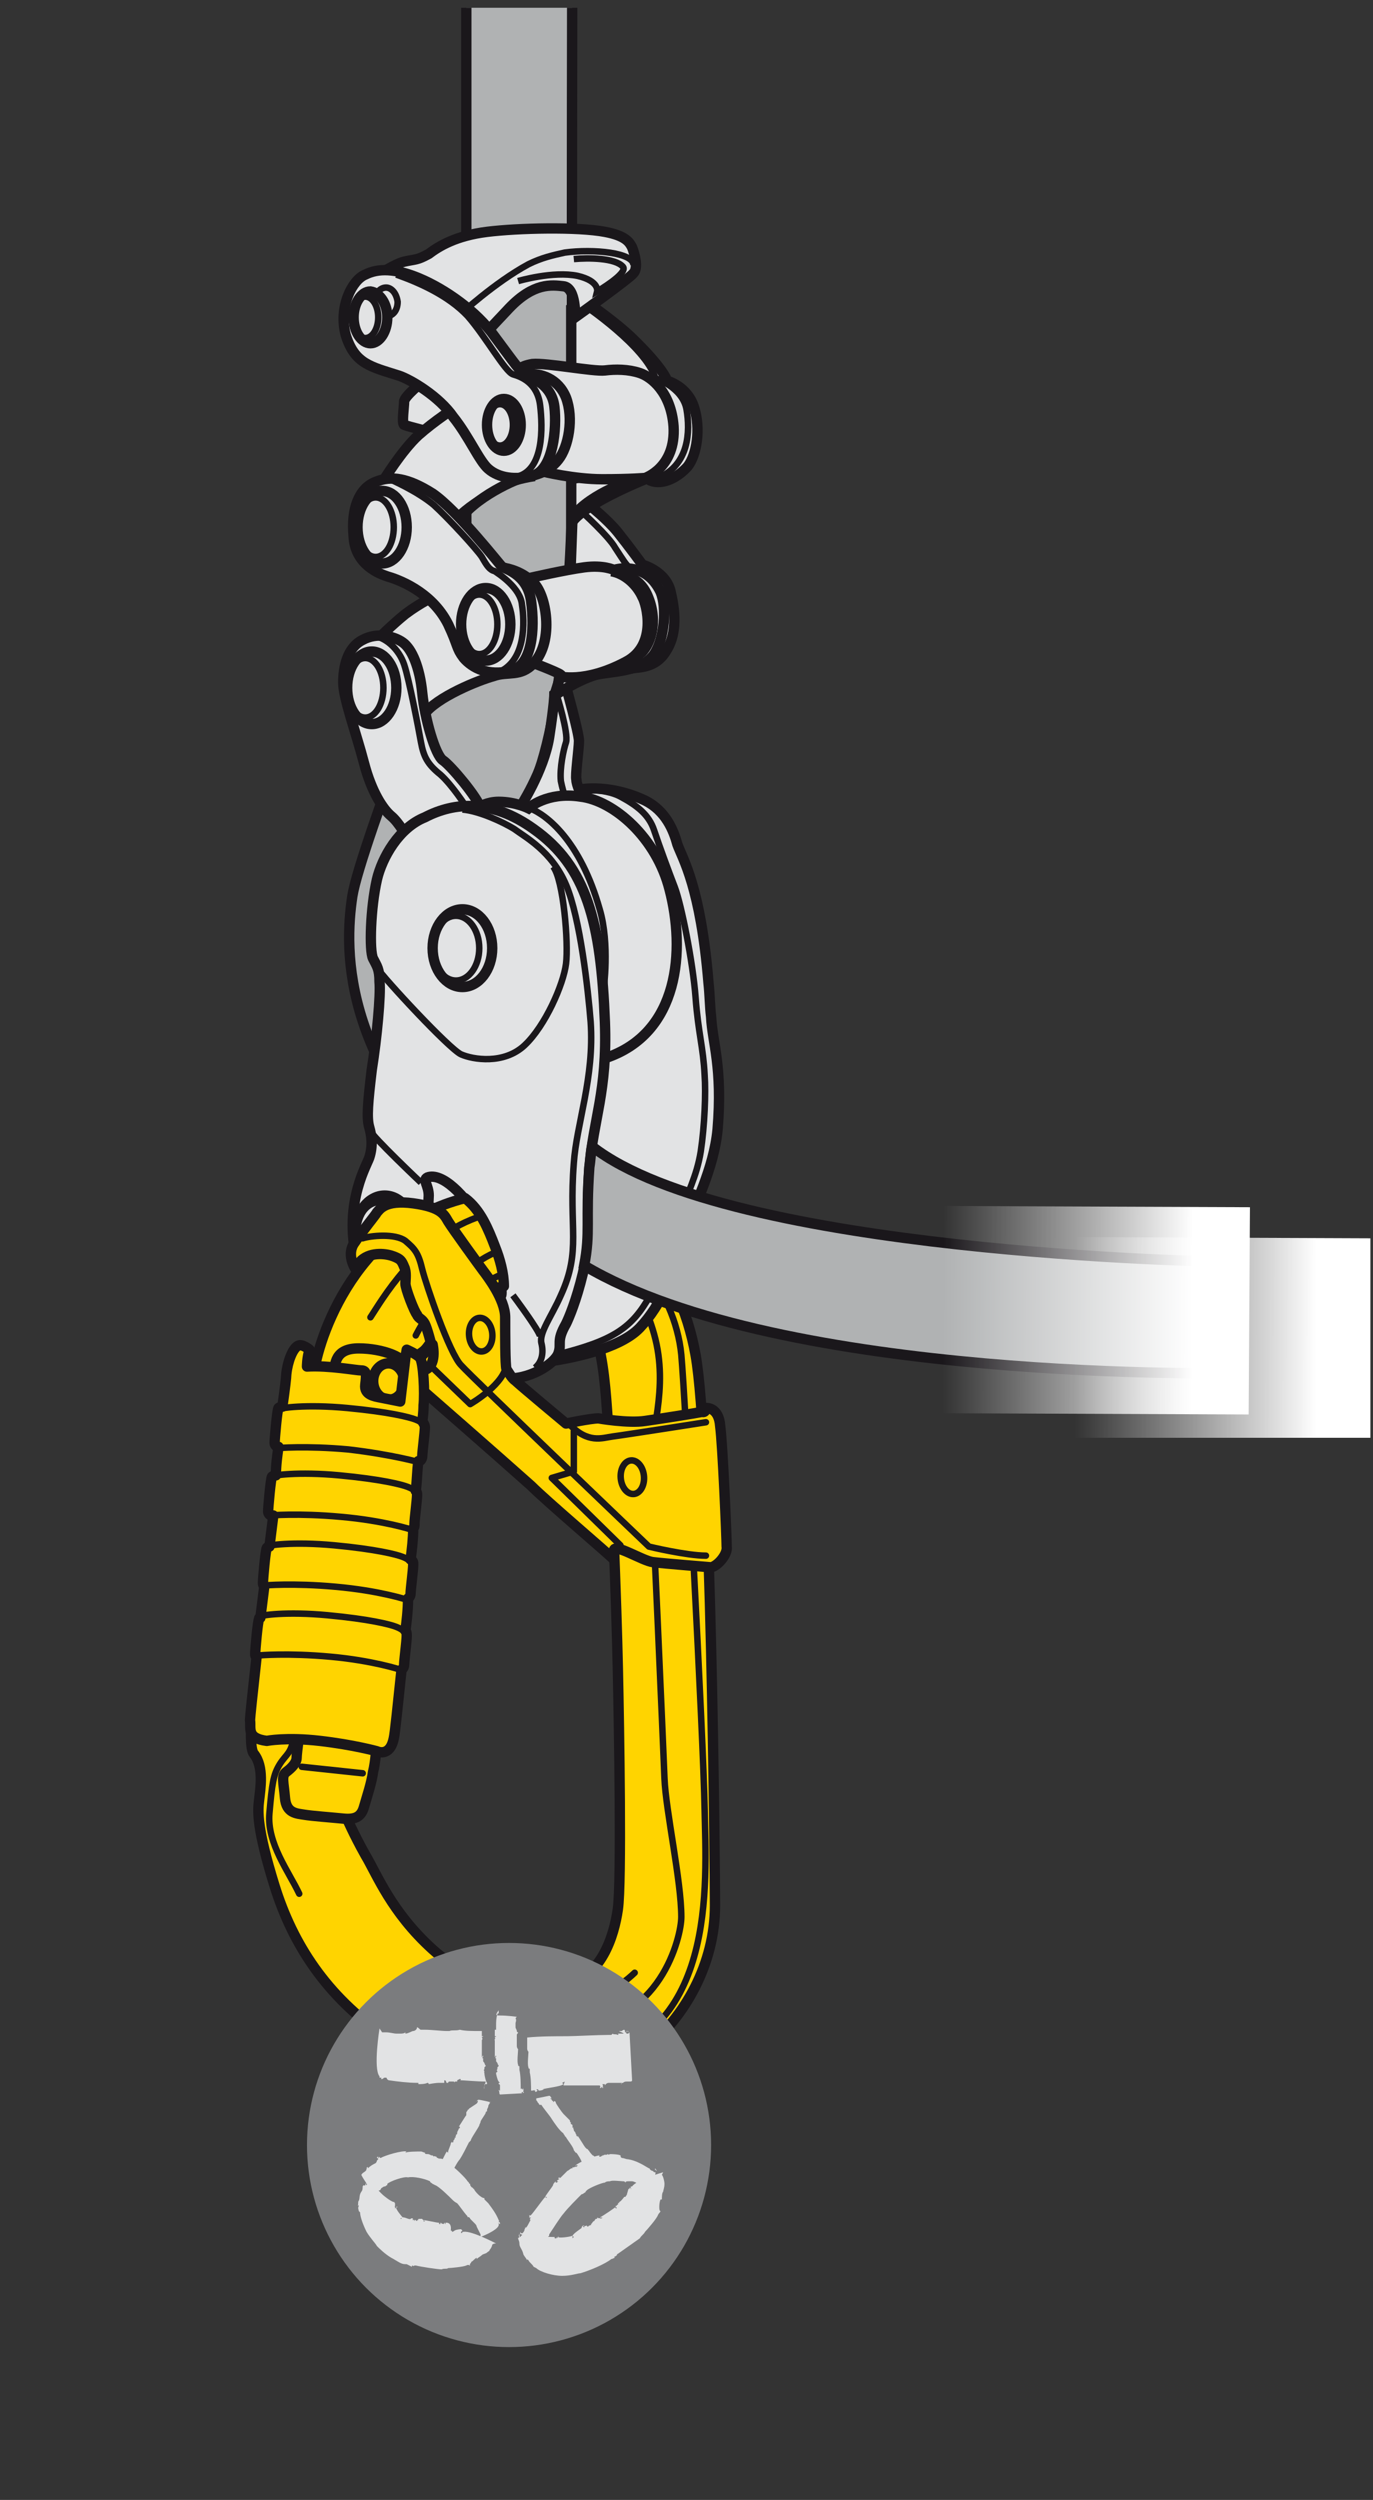 <?xml version="1.0" encoding="utf-8"?>
<!-- Generator: Adobe Illustrator 21.0.0, SVG Export Plug-In . SVG Version: 6.00 Build 0)  -->
<svg version="1.1" id="Calque_1" xmlns="http://www.w3.org/2000/svg" xmlns:xlink="http://www.w3.org/1999/xlink" x="0px" y="0px"
	 viewBox="0 0 106 193" style="enable-background:new 0 0 106 193;" xml:space="preserve">
<rect x="0" y="0" width="106" height="193" fill="#333333" stroke="none"/>
<style type="text/css">
	.st0{fill:url(#SVGID_1_);}
	.st1{clip-path:url(#SVGID_3_);fill:#FFD400;stroke:#1A171B;stroke-width:0.8;stroke-linejoin:round;stroke-miterlimit:10;}
	
		.st2{clip-path:url(#SVGID_3_);fill:none;stroke:#1A171B;stroke-width:0.5;stroke-linecap:round;stroke-linejoin:round;stroke-miterlimit:10;}
	.st3{clip-path:url(#SVGID_3_);fill:#E2E3E4;stroke:#1A171B;stroke-width:0.8;stroke-miterlimit:10;}
	.st4{clip-path:url(#SVGID_3_);fill:none;stroke:#1A171B;stroke-width:0.5;stroke-miterlimit:10;}
	.st5{clip-path:url(#SVGID_3_);fill:#B0B2B3;stroke:#1A171B;stroke-width:0.8;stroke-miterlimit:10;}
	.st6{clip-path:url(#SVGID_3_);}
	.st7{fill:#E2E3E4;stroke:#1A171B;stroke-width:0.8;stroke-miterlimit:10;}
	.st8{fill:none;stroke:#1A171B;stroke-width:0.5;stroke-miterlimit:10;}
	.st9{fill:#E2E3E4;stroke:#1A171B;stroke-width:0.8;stroke-linecap:round;stroke-linejoin:round;stroke-miterlimit:10;}
	.st10{fill:none;stroke:#1A171B;stroke-width:0.8;stroke-miterlimit:10;}
	.st11{clip-path:url(#SVGID_3_);fill:none;stroke:#1A171B;stroke-width:0.8;stroke-miterlimit:10;}
	.st12{fill:#B0B2B3;stroke:#1A171B;stroke-width:0.8;stroke-miterlimit:10;}
	.st13{fill:url(#SVGID_4_);}
	.st14{fill:#FFD400;stroke:#1A171B;stroke-width:0.8;stroke-linejoin:round;stroke-miterlimit:10;}
	.st15{fill:none;stroke:#1A171B;stroke-width:0.5;stroke-linecap:round;stroke-linejoin:round;stroke-miterlimit:10;}
	.st16{fill:none;stroke:#1A171B;stroke-width:0.8;stroke-linecap:round;stroke-linejoin:round;stroke-miterlimit:10;}
	.st17{fill:#7B7C7E;}
	.st18{fill:#E2E3E4;}
	.st19{fill:none;}
</style>
<g>
	
		<linearGradient id="SVGID_1_" gradientUnits="userSpaceOnUse" x1="907.103" y1="-1825.025" x2="907.103" y2="-1854.562" gradientTransform="matrix(1.000000e-03 -0.379 0.803 2.200000e-03 1571.318 450.67)">
		<stop  offset="0.215" style="stop-color:#FFFFFF"/>
		<stop  offset="1" style="stop-color:#FFFFFF;stop-opacity:0"/>
	</linearGradient>
	<polygon class="st0" points="82.1,111 82.1,95.5 105.8,95.6 105.8,111 	"/>
</g>
<g>
	<defs>
		<rect id="SVGID_2_" y="0.6" width="105.3" height="192"/>
	</defs>
	<clipPath id="SVGID_3_">
		<use xlink:href="#SVGID_2_"  style="overflow:visible;"/>
	</clipPath>
	<path class="st1" d="M39.2,99.1c0.5-0.1,1.1-0.1,1.7-0.1c4.7,0.4,5.5,4.1,5.9,9c0.4,4.9,0.8,16.1,0.9,20.8c0.1,4.6,0.3,16.5,0,18.6
		c-0.3,2.1-1.3,5.3-4.1,5.8c2.2,1.4,4.5,3,6.2,5c3.1-2.5,5.4-6.6,5.4-11.1c0-2.8-0.3-35.8-1.5-42.5c-1.2-6.7-5.8-13.8-16.1-12.5
		c-0.4,0.1-0.9,0.1-1.3,0.2c1,0.9,1.7,2.2,2.1,3.4C38.9,96.8,39.2,98,39.2,99.1z"/>
	<path class="st2" d="M42.7,93.5c5.4,1.1,9.4,6,9.9,11.1c0.3,3.3,1.7,29.5,1.8,35.1c0.1,5.6,1.1,18.1-10,19.5
		c-6.3,0.8-11.8-2.3-14.2-4.9c-2.4-2.6-5.9-8-7-10.9"/>
	<path class="st2" d="M27.3,145.2c1.4,2.7,6.8,11.4,16.7,11.3c7-0.1,8.6-7,8.6-8.5c0-2.8-1.2-8.2-1.3-10.7
		c-0.1-2.5-0.9-21.1-1.1-23.8c-0.1-2.7,1.5-6.2,0.3-10.5c-1.1-3.9-3.8-8.1-9.7-7.1"/>
	<path class="st2" d="M47.8,100.7c-0.7-0.8-2.8-2.5-5.5-2.8"/>
	<path class="st3" d="M44.7,61.5L44.5,61c0,0,2.3-0.6,5.3,0.8c1.6,0.8,2.2,2.3,2.5,3.4c0.4,1.1,1.8,3.3,2.4,10.7
		c0.1,0.9,0.1,1.8,0.2,2.6c0.1,2,0.9,3.9,0.5,8.7C55.1,90.3,53.6,93,53,95c-0.9,3.2-1.9,5.7-3.6,7.5c-1.6,1.7-5.6,2.4-7,2.6
		c-1.5,0.1-2-39.4-2-39.4l4.4-3.4L44.7,61.5z"/>
	<path class="st4" d="M44.5,61c0,0,2.1-0.2,3.4,0.5c1.3,0.7,2.2,1.4,2.6,2.6c0.4,1.2,1.1,3.1,1.6,4.4c0.5,1.3,1.4,5.8,1.6,8.5
		c0.2,2.7,0.6,3.9,0.7,6c0.1,1.4,0,3.9-0.3,5.9c-0.3,1.9-1.1,3.4-1.6,4.8c-0.9,2.8-1.8,5.4-2.3,6.3c-1.4,2.5-2.8,3.5-7.3,4.6"/>
	<path class="st5" d="M42.9,85.9c-8.7-9.5-4.6-20-2-24.7c2.7-5,3.4-20,3.3-26.2c-0.1-6.2,0-49.2,0-49.2L36-13.1v56.3
		c0,1.6-8.2,22.1-8.8,26c-0.6,4-1.1,13.8,11.7,24.2c0.6,0.5,1.2,0.9,1.8,1.4C41.1,91.7,41.8,88.7,42.9,85.9z"/>
	<g class="st6">
		<g>
			<g>
				<path class="st7" d="M44.1,29.7v-5.9l1-0.6c0,0,2.1,1.4,3.6,2.8c2.6,2.5,2.8,3.4,2.8,3.4s1.6,0.4,2.1,2.1
					c0.5,1.6,0.2,3.6-0.5,4.5c-0.7,0.8-1.9,1.5-2.9,1.1C49.3,36.6,44.1,29.7,44.1,29.7z"/>
				<path class="st8" d="M45,23.5c0,0,4.8,3.2,5.6,5.7c0,0,2.1,0.7,2.4,2.4c0.3,1.7,0.2,4.3-2.2,5.3"/>
				<path class="st7" d="M45.5,39c0,0,1.4,1.1,2.2,2.1c0.8,1,1.9,2.5,1.9,2.5s1.9,0.5,2.2,2.2c0.4,1.7,0.4,3.3-0.4,4.5
					c-0.8,1.3-2.1,1.2-2.6,1.3c-0.5,0-1.6-0.3-1.6-0.3l-3.2-5.9l0.2-5.5L45.5,39z"/>
				<path class="st8" d="M44.9,39.5c0,0,2.1,1.9,2.6,2.8c0.6,0.9,0.8,1.3,1.2,1.6c0.4,0.3,2.2,0.8,2.4,2.7c0.2,1.9,0,4.3-2.2,5.1"/>
				<path class="st7" d="M50.3,36.8c0,0-5.2,2-6.2,3.6V37l4-0.9L50.3,36.8z"/>
				<path class="st8" d="M49.1,36.8c0,0-3.6,1.1-5,3"/>
				<path class="st7" d="M43.7,53c0,0,1,3.6,1,4.2s-0.3,2.7-0.2,3c0,0.4,0.4,1.2,0.4,1.2L43,62.6l-2.9-0.2c0,0,1.9-2.9,2.3-5.5
					c0.4-2.6,0.4-3.3,0.4-3.3L43.7,53z"/>
				<path class="st8" d="M43,53.7c0,0,0.9,2.9,0.7,3.6c-0.2,0.6-0.5,2-0.4,3c0.2,1,0.5,1.7,0.5,1.7"/>
			</g>
			<path class="st9" d="M42.8,53.7c0,0,1.8-1.2,3.2-1.6c1.3-0.3,3.5-0.2,4.5-1.6c0.8-1.2,1-3.6,0.5-4.8c-1.2-2.5-3.6-1.7-3.6-1.7
				s-0.8-0.4-2.3-0.2c-1.5,0.2-4.1,0.8-4.1,0.8l-0.3,6.4c0,0,2.4,0.9,2.6,1.1L42.8,53.7z"/>
			<path class="st10" d="M43.1,52.2c0,0,2,0.6,5.2-1.1c2.5-1.3,1.6-4.5,1.3-5c-0.4-0.9-1.3-1.8-2.4-2"/>
			<path class="st8" d="M47.8,44.2c0,0,1.7,0,2.4,1.9c0.8,2,0.1,3.9-0.7,4.5c-0.7,0.7-1.3,1.1-2.4,1"/>
			<path class="st7" d="M41.9,36.4c0,0,2.4,0.6,4.6,0.6c2.2,0,3.3-0.1,3.3-0.1s2.4-0.8,2.2-4c-0.2-2.6-1.7-3.8-2.6-4.1
				c-0.9-0.3-1.9-0.3-2.7-0.2c-0.9,0.1-4.5-0.6-5.6-0.5c-1.1,0.2-1,0.5-1,0.5L41.9,36.4z"/>
		</g>
		<path class="st7" d="M28,22c0,0,2.3-1.6,3.2-1.8c0.9-0.2,1-0.1,1.9-0.6c0.8-0.6,2.1-1.4,4.5-1.7c2.4-0.3,7-0.4,9.1,0
			c1.6,0.3,1.9,0.8,2.1,1.2c0.2,0.5,0.5,1.6,0.1,2c-0.3,0.4-4.5,3.4-4.5,3.4s0.1-2.3-0.9-2.4c-0.9-0.1-2.3-0.3-4.2,1.7
			c-1.9,2-2.3,2.5-2.3,2.5L28,22z"/>
		<path class="st8" d="M35.5,24.3c0,0,2.7-2.5,5.3-3.9c1-0.5,1.9-0.7,2.8-0.9c2.2-0.3,5.4,0,5.3,1"/>
		<path class="st8" d="M40,21.7c0,0,2.7-0.8,4.6-0.4c1.7,0.4,1.5,1.2,1.5,1.2s2.4-1.4,2-1.9c-0.6-0.7-2.7-0.7-3.8-0.6"/>
	</g>
	<path class="st3" d="M37,62.3c0,0,0.6-0.4,1.5-0.4c1.3,0,2.3,0.5,2.3,0.5s1.4-1.3,4-0.9c2.6,0.3,5.9,3.2,6.9,7.2
		c1.2,4.6,0.8,11.1-5,13c-6.5,2.1-2.5-2.1-2.5-2.1L37,62.3z"/>
	<path class="st4" d="M40.9,62.4c1.3,0.5,3.9,2.5,5.4,7.8c0.8,2.7,0.3,6.2,0.3,6.2"/>
	<path class="st3" d="M32.7,29.4c0,0-1.5,1.2-1.5,1.6c0,0.4-0.2,1.7,0,1.8c0.2,0.1,2.6,0.7,2.6,0.7l2.9-1.3L32.7,29.4z"/>
	<path class="st3" d="M29.1,49.4c0,0,1.2-1.2,2.2-2c1.2-0.9,2.3-1.4,2.3-1.4l4.9-2.2c0,0,1.4,0,2.6,1.1c1.1,0.9,1.7,4.6,0.1,6.3
		c-1,1.1-2,0.6-3.1,1c-1.1,0.3-4.4,1.6-5.4,3c-1,1.4-1.6,0.6-1.6,0.6L29.1,49.4z"/>
	<path class="st3" d="M29.6,37.1c0,0,1.4-2.3,2.7-3.5c2.5-2.2,5.7-3.8,5.7-3.8s1.9-0.8,2.8-0.9c0.9-0.1,2.3,0.3,2.9,1.8
		c0.6,1.6,0.2,3.8-0.6,4.8c-0.8,1-1.8,1.2-2.5,1.3c-0.6,0.1-4.1,1.6-5.3,3.6"/>
	<path class="st4" d="M34.9,40.2c0,0,2.3-2.7,6.4-3.3"/>
	<path class="st3" d="M31.4,64.6c0,0-0.6-1.1-1.2-1.6c-0.6-0.5-1.5-1.8-2.1-4.1c-0.6-2.3-1.6-5-1.6-6.2c0-1.2,0.3-2.7,1.5-3.3
		c1.1-0.6,2.4-0.3,3.1,0.2c0.7,0.5,1.3,1.9,1.5,3.9c0.2,2,1,4.8,1.6,5.2c0.6,0.4,2.7,2.9,2.9,3.7C37.2,63,31.4,64.6,31.4,64.6z"/>
	<g class="st6">
		<path class="st7" d="M29.1,67.9c-0.5,2.2-0.6,5.5-0.3,6.1c0.3,0.6,0.5,0.8,0.5,1.8c0.1,1-0.2,4.3-0.6,6.8
			c-0.3,2.5-0.4,3.7-0.2,4.4c0.2,0.7,0.3,1.5,0,2.4c-0.3,0.8-2.2,4-0.7,8.8c1.4,4.8,6.5,7.8,11.1,8.2c1.9,0.2,3.9-1.1,4.2-1.9
			c0.3-0.8-0.2-0.9,0.6-2.3c0.2-0.4,0.8-1.8,1.3-3.9c0.7-3,0.2-3.7,0.5-8.1c0.3-3.8,1.4-5.9,1.2-11.3c-0.3-7.7-1.4-12-5.5-14.9
			c-3.2-2.3-6.1-2.1-8.4-0.9C30.8,63.9,29.5,66.2,29.1,67.9z"/>
		<path class="st8" d="M29.1,74.7c0.5,0.8,5.6,6.3,6.5,6.7c0.9,0.4,3.3,0.8,4.9-0.7c1.6-1.5,3-4.7,3.2-6.3c0.2-1.6-0.2-6.5-1-7.5"/>
		<path class="st8" d="M35.7,62.5c1.3,0.1,3.2,1,4,1.5c0.8,0.6,2.9,1.7,4,4.3c1.1,2.6,1.7,8.1,1.9,10.6c0.3,4.3-1.1,7.9-1.3,10.9
			c-0.4,5.1,0.6,6.7-1,10.2c-0.7,1.6-1.7,2.9-1.5,3.7c0.2,0.8,0,1.5-0.5,1.9"/>
		<ellipse class="st10" cx="35.7" cy="73.2" rx="2.3" ry="3"/>
		<ellipse class="st8" cx="35.2" cy="73.2" rx="1.8" ry="2.5"/>
		<ellipse class="st10" cx="29.7" cy="95.3" rx="2.3" ry="3"/>
		<ellipse class="st8" cx="29.3" cy="95.3" rx="1.8" ry="2.5"/>
		<path class="st10" d="M33,90.9c-0.4,0.2,0.1,0.6,0.1,1.4c0,0.7-0.4,3.6,0.1,5.5c0.6,1.9,2.2,3.1,3.6,3c1.4,0,1.8-0.6,1.9-0.8
			c0.1-0.2-0.1-3.1-1.5-5.5C35.9,92.2,34.1,90.5,33,90.9z"/>
		<path class="st8" d="M28.6,87.3c0.1,0.4,3.9,4,3.9,4"/>
		<path class="st8" d="M39.6,100c0,0,2.1,2.8,2.1,3.2"/>
	</g>
	<path class="st4" d="M36,62.3c0,0-1.1-1.7-2-2.5c-1-0.8-1.3-1.4-1.5-2.5c-0.2-1.1-0.9-4.8-1.3-6c-0.4-1.2-1.5-2.2-2.5-2.2"/>
	<path class="st3" d="M34.6,48.2c-1.3-2.6-4-3.5-4.7-3.7c-0.6-0.2-2.5-0.9-2.6-3.1c-0.2-2.1,0.4-3.7,1.7-4.2
		c1.2-0.5,2.5-0.3,4.4,0.9c1.9,1.3,5.2,5.5,5.3,5.6c0.1,0.2,2,0.5,2.3,2.7c0.3,2.2,0.1,5-1.6,5.4c-1.7,0.4-2.9-0.2-3.6-1
		C35.2,50,35.4,49.9,34.6,48.2z"/>
	<path class="st4" d="M30.1,37c0,0,2.1,0.9,3.4,2c1.2,1.1,3.3,3.4,3.7,4c0.4,0.7,0.6,1,1,1.1c0.3,0.2,2,1.3,2.1,2.6
		c0.2,1.3,0.3,4.1-1.6,5.1"/>
	<path class="st3" d="M30.8,29c-2.2-0.7-3.4-0.9-4.1-3.1c-0.6-2.2,0.5-4.3,1.5-4.7c1-0.5,2.3-0.5,4.2,0.3c1.9,0.8,4.4,2.5,5.8,4.5
		c1.5,2,2,2.8,2.5,3c0.4,0.2,1.9,0.7,2.1,2.4c0.2,1.7-0.1,4.8-1.6,5.3c-1.4,0.4-2.7,0.2-3.5-0.5c-0.7-0.6-1.5-2.5-2.7-4
		C33.9,30.6,31.7,29.3,30.8,29z"/>
	<path class="st4" d="M30.6,21.2c1.7,0.6,4,1.6,5.5,3.2c1.4,1.6,2.9,4.3,3.5,4.5c0.7,0.2,1.9,0.7,2.1,2.4c0.2,1.7,0.3,5-1.8,5.5"/>
	<ellipse class="st11" cx="38.9" cy="32.8" rx="1.3" ry="2"/>
	<ellipse class="st4" cx="38.6" cy="32.8" rx="1" ry="1.6"/>
	<ellipse class="st11" cx="29.5" cy="40.7" rx="1.9" ry="2.8"/>
	<ellipse class="st4" cx="29" cy="40.7" rx="1.4" ry="2.3"/>
	<ellipse class="st11" cx="37.5" cy="48.2" rx="1.9" ry="2.8"/>
	<ellipse class="st4" cx="37" cy="48.2" rx="1.4" ry="2.3"/>
	<ellipse class="st11" cx="28.7" cy="53.1" rx="1.9" ry="2.8"/>
	<ellipse class="st4" cx="28.2" cy="53.1" rx="1.4" ry="2.3"/>
	<path class="st4" d="M29.8,22.2c-0.3,0-0.6,0.2-0.7,0.5c0.5,0.2,0.8,0.9,0.9,1.7c0.4-0.1,0.7-0.5,0.7-1.1
		C30.6,22.6,30.2,22.2,29.8,22.2z"/>
	<path class="st11" d="M29.9,24.5c0,1.1-0.6,2-1.3,2c-0.7,0-1.3-0.9-1.3-2c0-1.1,0.6-2,1.3-2C29.3,22.6,29.9,23.4,29.9,24.5z"/>
	<ellipse class="st4" cx="28.2" cy="24.5" rx="1" ry="1.6"/>
	<g class="st6">
		<path class="st12" d="M95.5,106l-1.4-8.6c0,0-37.8-0.6-48.4-8.9c-0.1,0.5-0.1,1-0.2,1.6c-0.3,4.2,0.1,5-0.4,7.6
			C60.4,106.8,95.5,106,95.5,106z"/>
	</g>
	<g class="st6">
		
			<linearGradient id="SVGID_4_" gradientUnits="userSpaceOnUse" x1="912.677" y1="-1836.682" x2="912.677" y2="-1867.286" gradientTransform="matrix(1.000000e-03 -0.379 0.803 2.200000e-03 1571.318 450.67)">
			<stop  offset="0.215" style="stop-color:#FFFFFF"/>
			<stop  offset="1" style="stop-color:#FFFFFF;stop-opacity:0"/>
		</linearGradient>
		<polygon class="st13" points="71.8,109.1 71.9,93.1 96.5,93.2 96.4,109.2 		"/>
	</g>
	<g class="st6">
		<g>
			<path class="st14" d="M30.5,110.6l0.3-4.4c0,0,1-0.8,0.9-0.9c-0.1-0.1,0.2-0.4,0.6-0.7c0.4-0.3,0.5-0.3,0.9-0.9
				c0.3-0.5,2.2-3.6,5.7-4.4c0-1-0.3-2.1-0.7-3.1c-0.5-1.3-1.1-2.8-2.3-3.7c0,0,0,0,0,0c-8.9,2.2-11.6,11.7-11.7,13.9
				C23.9,108.6,30.5,110.6,30.5,110.6z"/>
			<path class="st14" d="M43,153.3c-2.9,0.3-6.5,0-9.6-2.8c-3.2-2.9-4.3-5.8-5.2-7.3c-0.9-1.6-1.5-3-1.5-3l1-9.8l-7.9-1.2
				c0,0-0.8,5.5-0.2,6.2c0.8,1,0.5,2.7,0.4,3.6c-0.1,0.8-0.2,2.1,1.2,6.6c1.4,4.5,4,8.5,8.5,11.6c4.5,3.1,10.1,4.4,15.5,3.3
				c1.5-0.3,2.9-1,4.3-2C47.8,156.4,45.3,154.8,43,153.3z"/>
			<path class="st15" d="M28.6,101.7c0.8-1.2,3.5-6,8.2-7.7"/>
			<path class="st15" d="M34,150.9c2.8,2.4,10.1,6.1,15,1.4"/>
			<path class="st15" d="M38.2,96.7c-3.8,1.7-6.1,6.4-6.1,6.4"/>
			<path class="st15" d="M38.7,98.4c-1.4,0.6-2.9,1.6-4.3,3.4"/>
		</g>
		<path class="st15" d="M23.1,146.2c-0.8-1.7-2.5-3.9-2.3-6.2c0.2-2.3,0.3-3,0.8-3.8c0.5-0.8,0.9-0.8,1.1-2.2
			c0.1-0.4-0.1-2.6-1.5-2.6"/>
	</g>
	<path class="st2" d="M47.6,109.7c0,0-2.1,0.4-2.4,0.5c-0.4,0-1-0.1-1.3-0.3"/>
	<g class="st6">
		<path class="st14" d="M54.5,108.7c0,0,1-0.1,1.1,1.4c0.2,1.5,0.5,8.6,0.5,9.3c0.1,0.6-0.7,1.5-1.2,1.6c0,0-3.7-0.3-4.5-0.4
			c-0.8-0.1-3-1.5-3-0.9l0,0.7c-0.5-0.5-5.2-4.5-6.4-5.7c-2.8-2.5-8.3-7.3-8.3-7.3s0-1.2-0.3-1.4c-0.3-0.2-0.8-0.7-0.8-0.7
			s0.8-0.2,1.7-1.5c0,0-0.3-1.2-0.5-1.6c-0.2-0.4-0.5-0.4-0.6-0.7c-0.2-0.2-0.9-2-0.9-2.4c0-0.3,0.1-0.9-0.1-1.3
			c-0.2-0.5-0.3-0.6-0.8-0.8c-0.5-0.2-1.7-0.4-2.5,0.3l-0.5,0.6c0,0-0.7-1.1,0-2c0.6-0.9,1.6-2.1,1.7-2.3c0.2-0.2,0.6-1,2.8-0.7
			c2.2,0.3,2.4,0.9,2.7,1.4c0.3,0.5,2.4,3.4,2.7,3.8c0.3,0.4,1.7,2.2,1.7,3.6c0,1.3,0,3.7,0.1,4c0.2,0.3,0.4,0.7,0.7,0.9
			c0.3,0.3,3.9,3.3,3.9,3.3s1.9-0.4,2.5-0.4c0,0,2.3,0.4,3.6,0.2c1.4-0.2,3.9-0.6,4.4-0.7C54.5,109.1,54.5,108.7,54.5,108.7z"/>
		<path class="st15" d="M28,95.6c0.6-0.2,2.5-0.4,3.3,0.2c0.7,0.6,1,0.9,1.3,2.2c0.3,1.2,2.1,6.5,3,7.4c0.9,1,14.5,14,14.5,14
			s2.9,0.7,4.4,0.7"/>
		<path class="st15" d="M54.5,109.8c0,0-6.4,1-7.2,1.1c-0.8,0.1-1.9,0.6-3.4-1"/>
		<path class="st16" d="M33.4,103.8c0,0,0.4,1.7-0.7,2"/>
		
			<ellipse transform="matrix(0.997 -8.225285e-02 8.225285e-02 0.997 -9.21 4.399)" class="st15" cx="48.8" cy="114" rx="0.9" ry="1.3"/>
		
			<ellipse transform="matrix(0.997 -8.222948e-02 8.222948e-02 0.997 -8.347 3.399)" class="st15" cx="37.1" cy="103" rx="0.9" ry="1.3"/>
	</g>
	<path class="st2" d="M33.4,105.6l2.9,2.8c0,0,2.8-1.6,2.8-3.2"/>
	<polyline class="st2" points="44.3,110.5 44.3,113.6 42.6,114.1 47.9,119.3 	"/>
	<g class="st6">
		<ellipse class="st17" cx="39.3" cy="165.6" rx="15.6" ry="15.6"/>
		<path class="st18" d="M38.3,171.9c0-0.1,0-0.1,0-0.2C38.3,171.8,38.3,171.8,38.3,171.9z"/>
		<polygon class="st18" points="38.3,171.7 38.3,171.7 38.3,171.7 		"/>
		<path class="st18" d="M36.6,169L36.6,169c-0.2-0.1,0,0-0.1-0.1c-0.1,0-0.2-0.2-0.2-0.2c0,0,0-0.1,0-0.1c-0.1,0-0.1-0.1-0.1-0.1
			c0,0,0,0,0,0l-0.1-0.1c0,0,0-0.1,0,0c-0.1-0.2-1.1-1.2-1.4-1.3c0,0.1,0.1,0.1,0.1,0.2c-0.1,0-0.1-0.1-0.1-0.1
			c0-0.1-0.1-0.1-0.1-0.2l0,0l0-0.1c-0.3-0.1-0.1,0-0.4-0.2c-0.2-0.1-0.3,0-0.4-0.1c0,0,0,0.1,0,0c0,0-0.1,0-0.1-0.1
			c-0.1,0-0.2-0.1-0.2,0c0,0-0.1-0.1-0.1-0.1c0,0-0.1,0-0.1,0l0,0c-0.2-0.1-0.2-0.1-0.3-0.1l0,0c-0.1,0-0.2,0-0.2-0.1l0.1,0
			c-0.2,0-0.3-0.1-0.4-0.1l0,0c-0.2,0-1.1,0-1.2,0.1l0.1,0l-0.1,0c0,0,0.1-0.2,0.1-0.1c-0.3-0.1-1.7,0.3-2,0.5
			c-0.1,0-0.1-0.1-0.1-0.1c-0.1,0.1,0,0.1-0.1,0.1c0,0,0,0,0-0.1c0,0-0.1,0-0.1,0.1c0.1,0,0.1,0.1,0.1,0.1l-0.1,0.1l0,0
			c0,0,0,0.1-0.1,0.2c-0.2,0.1-0.4,0.2-0.6,0.4c0,0,0-0.1,0-0.1c0,0-0.1,0-0.1,0.1c0.1,0-0.1,0.1,0,0.1c-0.1,0.2-0.3,0.2-0.4,0.4
			c0,0.1,0.8,1.3,0.9,1.3c0,0,0,0,0,0c0,0,0.1,0,0.1,0l0,0c0-0.1,0,0,0.1,0c0,0,0,0.1,0,0.1c0,0,0.1,0,0.1-0.1c0,0,0,0,0.1,0
			c0,0,0-0.1,0.1-0.1l0,0c0.1,0,0.1-0.2,0.2-0.2v0c0,0,0.1-0.1,0.2-0.1c0,0-0.1,0,0,0c0.1,0,0.1-0.1,0.2-0.1l0-0.1
			c0.2-0.2,1.3-0.6,1.6-0.5l0,0c0.4-0.1,1.3,0.1,1.7,0.3c0,0.1,0.1,0.1,0.2,0.2c0,0,0-0.1,0,0c0.2,0.1,0,0,0.2,0.1
			c0.3,0.1,1.1,0.9,1.3,1.1c0.1,0.1,0.2,0.2,0.4,0.3h0c0.1,0.1,0.6,0.8,0.7,0.9l0,0c0.1,0.1,0.1,0.1,0.1,0.2c0-0.1,0.2,0,0.2,0.1
			l0,0c0.1,0.1,0.2,0.2,0.3,0.3l0,0c0.1,0.1,0.2,0.2,0.2,0.3c0.1,0.2,0.2,0.4,0.3,0.6l0,0.2l0,0c0,0,1.3-0.5,1.4-0.9l0,0l0-0.1
			c0-0.1-0.1-0.1,0-0.1l0,0.1c0-0.1,0,0,0.1,0c0,0,0-0.1,0-0.1c0,0,0,0,0,0c0,0-0.1-0.1-0.1-0.1c0-0.1,0.1,0,0-0.1
			c-0.2-0.5-0.5-0.9-0.8-1.3c0,0,0,0,0,0l-0.3-0.3c0,0,0-0.1,0-0.1C37.1,169.7,36.6,169.1,36.6,169z"/>
		<path class="st18" d="M35.8,171.5c-0.1,0-0.1,0.1-0.1,0.1C35.7,171.6,35.7,171.5,35.8,171.5z"/>
		<polygon class="st18" points="35.6,171.6 35.6,171.6 35.6,171.6 		"/>
		<path class="st18" d="M34.4,171.6l0,0.1c-0.1,0,0-0.1-0.1-0.1c0,0.2-0.2,0-0.2,0.1c0,0,0,0,0-0.1c0,0.1,0,0-0.1,0c0,0,0,0,0,0.1
			l-0.1,0c0,0,0-0.1,0-0.1c-0.2,0-1-0.2-1.2-0.2c0,0.1,0.1,0,0.1,0.1c-0.1,0-0.1,0-0.1,0c0-0.2-0.1-0.1-0.1-0.2l0,0.1l0-0.1
			c-0.2,0-0.1,0-0.2,0c0,0-0.2,0-0.1,0.1c-0.1,0-0.1,0-0.1,0c0,0,0,0.1,0,0.1c0-0.1-0.1,0-0.1-0.1c0,0-0.1-0.1-0.1,0.1
			c0-0.1-0.1-0.1,0-0.1c0,0,0,0,0,0l0,0c-0.1,0,0-0.1-0.1,0v0c0,0-0.1,0,0-0.1c0,0,0,0,0,0c0,0-0.1-0.1-0.2,0l0,0
			c-0.1,0.1-0.5-0.2-0.7-0.1l0,0.1l-0.1,0c0,0,0.2-0.2,0.2-0.1c-0.1-0.1-0.6-0.7-0.5-0.8c0-0.1,0.1,0,0.1,0c0,0-0.1,0-0.1,0
			c0,0,0.1,0,0.1,0c0,0,0,0,0,0c0,0-0.1,0-0.2,0.1c0,0,0,0,0-0.1l0.1,0c0,0-0.2,0-0.1-0.1c0-0.1,0-0.2,0-0.2c0,0,0.1,0,0.1,0
			c0,0,0,0,0,0c-0.1,0,0,0-0.1,0c-0.1-0.1,0-0.1-0.1-0.1c-0.1,0-0.6-0.3-1-0.7c-0.4-0.4-0.8-0.9-0.9-1c0.1-0.1,0.1-0.1,0.1-0.1
			c0,0-0.2,0.1-0.2,0.2l0.1,0.1c-0.1,0.2-0.1,0-0.2,0.2c-0.1,0,0-0.2,0.1-0.3c-0.1,0.1-0.2,0.2-0.2,0.3c-0.1,0.1-0.1-0.1-0.2,0.1
			c0,0.1,0,0.3-0.1,0.4l0,0c-0.2,0.3-0.1,0.5-0.2,0.7l0,0c-0.1,0.1,0,0.3-0.1,0.4c0,0,0.1-0.1,0.1,0c-0.1,0.2,0,0.3,0,0.4l0.1,0.1
			c0,0.3,0.2,0.9,0.5,1.5c0.3,0.5,0.7,0.9,0.8,1.1l0,0c0.2,0.2,0.6,0.6,1.1,0.9c0.2,0.1,0.5,0.3,0.7,0.4c0.2,0.1,0.3,0.1,0.5,0.1
			c0.2,0.1,0.2,0.1,0.4,0.2c0,0,0-0.1,0-0.1c0.3,0.1,0,0,0.3,0c0.4,0.1,1.7,0.3,2,0.3c0.2-0.1,0.4,0,0.5-0.1l0,0
			c0.2,0,1.2-0.1,1.4-0.2l0,0c0.2-0.1,0.2,0,0.3,0c-0.1-0.1,0.1-0.2,0.1-0.3l0,0c0.1,0,0.2-0.2,0.4-0.3l0,0.1
			c0.1-0.1,0.3-0.2,0.4-0.3c0.1-0.1,0.3-0.1,0.4-0.2c0.1-0.1,0.2-0.1,0.2-0.2c0.1-0.1,0.2-0.3,0.2-0.4c0.1-0.1,0.2-0.1,0.3-0.1l0,0
			c0,0-1.9-1-2.5-0.9l-0.1,0l0,0.1c0-0.1,0.1-0.1,0-0.1c0,0,0,0.1,0,0.1c0-0.1,0,0-0.1,0v-0.1c0,0,0,0,0,0c0,0,0.1-0.1,0.1-0.1
			c0,0-0.1-0.1-0.1-0.1c0,0-0.3,0-0.5,0.1c0,0,0,0,0,0c-0.1,0.1-0.2,0.1-0.2,0.1c0,0,0-0.1-0.1-0.1
			C34.9,171.5,34.4,171.6,34.4,171.6z"/>
		<path class="st18" d="M50.7,167.6c0-0.1-0.1-0.1-0.1-0.2C50.5,167.5,50.6,167.5,50.7,167.6z"/>
		<polygon class="st18" points="50.5,167.4 50.5,167.4 50.5,167.4 		"/>
		<path class="st18" d="M47.1,166.3L47.1,166.3c-0.2,0.1-0.1,0-0.2,0c0,0.1-0.3,0-0.3,0.1c0,0-0.1,0-0.1,0c0,0.1-0.1,0-0.1,0.1
			c0,0,0,0,0,0l-0.1,0c0,0-0.1,0,0-0.1c-0.3,0-1.6,0.5-1.9,0.8c0.1,0,0.1-0.1,0.2,0c-0.1,0.1-0.1,0-0.1,0.1c-0.1-0.1-0.2,0.1-0.3,0
			l0,0.1l-0.1,0c-0.3,0.2-0.1,0.1-0.3,0.2c-0.1,0.1-0.2,0.2-0.3,0.3c0,0,0.1,0,0,0c0,0-0.1,0.1-0.1,0.1c0,0-0.1,0.1-0.1,0.1
			c0,0-0.1,0.1-0.1,0c0,0-0.1,0-0.1,0.1l0.1,0c-0.1,0.1-0.2,0.1-0.2,0.2l0.1,0c-0.1,0.1-0.1,0.1-0.2,0.1l0-0.1
			c-0.1,0.1-0.2,0.2-0.2,0.3l0,0c-0.1,0.2-0.6,0.8-0.6,0.9l0.1,0l0,0.1c0,0-0.1-0.1-0.1-0.1c-0.2,0.2-0.9,1.2-1.1,1.4
			c-0.1,0.1-0.1,0-0.1,0c-0.1,0.1,0,0.1,0,0.1c0,0,0,0,0,0c0,0-0.1,0.1,0,0.1c0,0,0.1,0,0.1,0l-0.1,0.1l0,0c0,0,0.1,0.1,0,0.2
			c-0.1,0.2-0.2,0.4-0.3,0.5c0,0,0-0.1,0-0.1c0,0,0,0.1-0.1,0.1c0.1,0,0,0.1,0,0.1c0,0.2-0.2,0.3-0.2,0.4c0.1,0.1,1.2,1,1.2,1
			c0,0,0,0.1-0.1,0.1c0,0,0.1-0.1,0.1-0.1l0,0c0-0.1,0,0,0.1-0.1c0,0,0,0.1,0,0.2c0-0.1,0.1-0.1,0.1-0.1c0,0,0,0,0.1,0
			c0-0.1,0-0.1,0.1-0.2l0,0c0.1-0.1,0.1-0.2,0.2-0.3l0,0c0,0,0.1-0.1,0.1-0.2c0,0-0.1,0,0,0c0.1-0.1,0.1-0.1,0.2-0.2v-0.1
			c0.2-0.3,0.9-1.4,1.1-1.6l0,0c0.3-0.4,1-1.1,1.4-1.5c0.1,0,0.2-0.1,0.2-0.1c0,0-0.1,0,0,0c0.2-0.1,0,0,0.2-0.2
			c0.2-0.2,1.2-0.6,1.4-0.6c0.1-0.1,0.3-0.1,0.4-0.1l0,0c0.1-0.1,0.9,0,1,0l0,0c0.1,0,0.1,0,0.2,0.1c0-0.1,0.1-0.1,0.2-0.1l0,0
			c0.1,0,0.2,0,0.3,0l0,0c0.1,0,0.3,0.1,0.3,0.1c0.1,0.1,0.3,0.3,0.5,0.3l0,0.2h0c-0.1,0,1.1-0.8,1-1.3l0,0l-0.1,0
			c-0.1-0.1-0.1-0.1-0.1-0.1l0.1,0.1c-0.1-0.1,0,0,0,0c0,0-0.1-0.1-0.1-0.1c0,0,0,0,0,0c0,0-0.1,0-0.2-0.1c-0.1-0.1,0-0.1-0.1-0.1
			c-0.5-0.3-1-0.6-1.6-0.7c0,0,0,0,0,0c-0.2,0-0.3-0.1-0.5-0.1c0,0-0.1-0.1-0.1-0.1C48.1,166.3,47.1,166.3,47.1,166.3z"/>
		<g>
			<path class="st18" d="M48.6,168.7c0,0.1,0,0.1,0,0.2C48.6,168.9,48.6,168.8,48.6,168.7z"/>
			<polygon class="st18" points="48.6,168.9 48.6,168.9 48.6,168.9 			"/>
			<path class="st18" d="M40.4,172.4L40.4,172.4C40.4,172.4,40.4,172.4,40.4,172.4z"/>
			<path class="st18" d="M47.8,170L47.8,170c0,0.2,0,0-0.1,0.1c0.1,0.1-0.1,0.1-0.1,0.2c0,0,0,0-0.1,0c0.1,0.1,0,0.1,0,0.1
				c0,0,0,0,0.1,0l0,0.1c0,0-0.1,0-0.1-0.1c-0.1,0.1-1,0.7-1.2,0.8c0.1,0,0.1,0,0.2,0c0,0.1-0.1,0-0.1,0.1c-0.1-0.1-0.1,0-0.3-0.1
				l0,0.1l-0.1,0c-0.2,0.2,0,0.1-0.2,0.2c-0.1,0.1-0.1,0.2-0.2,0.2c0,0,0.1,0,0,0.1c0-0.1-0.1,0.1-0.1,0c0,0-0.1,0.1-0.1,0.1
				c0,0-0.1,0-0.1-0.1c0,0-0.1,0-0.1,0l0.1,0c-0.1,0.1-0.2,0-0.2,0.1l0.1,0c-0.1,0-0.1,0.1-0.2,0l0.1-0.1c-0.1,0-0.2,0.1-0.2,0.2
				l0,0c-0.1,0.1-0.6,0.4-0.7,0.6l0.1,0.1l-0.1,0.1c0,0,0-0.3,0-0.2c-0.2,0.1-1.1,0.2-1.1,0.1c0,0,0-0.1,0-0.1c0,0,0,0.1,0,0.1
				l0-0.1c0,0,0,0,0,0c0,0,0,0.1-0.1,0.2c0,0,0,0,0,0l0-0.1c0,0-0.1,0.2-0.1,0.1c0,0,0,0,0,0l0.1,0c0,0,0,0,0,0c-0.1,0,0,0-0.1,0
				c-0.2,0,0-0.1-0.1-0.1c-0.1,0-0.7,0-1.3-0.1c-0.6-0.1-1.2-0.2-1.3-0.2c0-0.1,0-0.1,0-0.1c0,0-0.1,0.1,0,0.2l0.1,0
				c0,0.2-0.1,0-0.1,0.2c-0.1,0-0.1-0.1-0.1-0.3c0,0.1-0.1,0.2,0,0.3c0,0.1-0.1,0-0.1,0.1c0,0.1,0.1,0.2,0.1,0.4h0
				c0,0.3,0.2,0.4,0.3,0.8l0,0c0,0.1,0.2,0.3,0.3,0.5c0-0.1,0-0.1,0.1,0c0.1,0.2,0.3,0.3,0.4,0.5l0.2,0.1c0.3,0.3,1.3,0.6,2,0.6
				c0.7,0,1.2-0.2,1.4-0.2l0,0c0.7-0.2,1.9-0.7,2.4-1.1c0.1,0,0.2-0.1,0.3-0.1c-0.1,0-0.1-0.1,0-0.1c0.3-0.2,0-0.1,0.2-0.2l1.7-1.2
				c0.1-0.2,0.3-0.3,0.4-0.5l0,0c0.1-0.1,0.9-1,1-1.3l0,0c0.1-0.2,0.1-0.1,0.2-0.3c-0.1,0-0.1-0.2-0.1-0.3l0,0c0-0.1,0-0.4,0.1-0.6
				l0.1,0c0-0.2,0-0.5,0.1-0.6c0-0.1,0.1-0.3,0.1-0.6c0-0.2-0.1-0.6-0.2-0.7l0.1-0.2l0,0c0,0-2.1,0.6-2.4,1.1l-0.1,0l0,0.1
				c0,0.1,0.1,0.1,0,0.1l0-0.1c0,0.1,0,0-0.1,0c0,0,0,0.1,0,0.1c0,0,0,0,0,0c0.1,0,0.1,0,0.1,0c0,0-0.1,0-0.1,0
				c-0.1-0.1-0.1,0.1-0.2,0.4c0,0,0,0,0,0c0,0.1-0.1,0.1-0.1,0.2c0,0-0.1,0-0.1,0C48.2,169.6,47.9,170,47.8,170z"/>
		</g>
		<path class="st18" d="M40.3,165.2L40.3,165.2C40.3,165.2,40.3,165.2,40.3,165.2z"/>
		<path class="st18" d="M36.2,162.8L36.2,162.8c0,0.1,0,0-0.1,0.1c0,0.1-0.1,0.1-0.1,0.2c0,0,0,0,0,0c0,0,0,0,0,0.1c0,0,0,0,0,0
			l0,0.1c0,0,0,0,0,0c-0.1,0.1-0.5,0.8-0.6,0.9c0,0,0-0.1,0.1,0c0,0.1,0,0.1,0,0.1c-0.1,0-0.1,0.1-0.1,0.1l0,0l0,0
			c-0.1,0.2,0,0-0.1,0.2c0,0.1,0,0.2-0.1,0.2c0,0,0,0,0,0c0,0,0,0.1,0,0.1c0,0-0.1,0.1,0,0.1c0,0-0.1,0.1-0.1,0c0,0,0,0,0,0.1l0,0
			c0,0.1-0.1,0.1-0.1,0.2l0,0c0,0.1,0,0.1-0.1,0.1l0-0.1c0,0.1-0.1,0.1-0.1,0.2l0,0c0,0.1-0.2,0.5-0.2,0.6l0,0l0,0.1
			c0,0-0.1-0.1-0.1-0.1c-0.1,0.1-0.4,0.8-0.5,0.9c0,0,0,0,0,0c0,0.1,0,0,0,0.1c0,0,0,0,0,0c0,0,0,0,0,0c0,0,0,0,0.1,0l0,0.1l0,0
			c0,0,0,0.1,0,0.1c-0.1,0.1-0.1,0.2-0.2,0.3c0,0,0,0,0-0.1c0,0,0,0,0,0c0,0,0,0.1,0,0c0,0.1-0.1,0.2-0.1,0.3l0.6,0.8c0,0,0,0,0,0
			s0,0,0-0.1l0,0c0-0.1,0,0,0,0c0,0,0,0.1,0,0.1c0,0,0.1-0.1,0-0.1c0,0,0,0,0,0c0,0,0-0.1,0.1-0.1v0c0.1-0.1,0.1-0.2,0.1-0.2v0
			c0,0,0-0.1,0.1-0.1c0,0,0,0,0,0c0,0,0.1-0.1,0.1-0.1l0-0.1c0.1-0.2,0.5-1,0.7-1.2l0,0c0.2-0.3,0.5-0.9,0.7-1.3
			c0,0,0.1-0.1,0.1-0.1c0,0,0,0,0,0c0.1-0.1,0,0,0.1-0.2c0.1-0.2,0.5-0.8,0.6-1c0-0.1,0.1-0.2,0.1-0.3l0,0c0-0.1,0.4-0.6,0.4-0.7
			l0,0c0-0.1,0.1-0.1,0.1-0.1c0,0,0-0.1,0-0.1l0,0c0-0.1,0.1-0.2,0.1-0.3l0,0c0-0.1,0.1-0.2,0.1-0.2c0.1-0.1,0,0.1,0-0.1l0.1,0l0,0
			c0,0-0.8-0.2-1-0.2l0,0l0,0c0,0,0,0.1,0,0.1l0-0.1c0,0,0,0,0,0c0,0,0,0,0,0c0,0,0,0,0,0c0,0,0,0.1,0,0.1c0,0,0,0-0.1,0
			c-0.2,0.3,0.2-0.3,0.1,0c0,0,0,0,0,0c0,0.1-0.1,0.2-0.1,0.2c0,0,0,0,0,0S36.2,162.8,36.2,162.8z"/>
		<path class="st18" d="M45.5,166.1L45.5,166.1C45.4,166,45.5,166,45.5,166.1c-0.1-0.1-0.1-0.2-0.2-0.2c0,0,0,0,0,0c0,0,0,0-0.1-0.1
			l0,0l0,0c0,0,0,0,0,0c-0.1-0.1-0.5-0.8-0.6-0.9c0,0,0,0.1,0,0.1c0,0,0-0.1-0.1-0.1c0,0,0-0.1,0-0.1h0l0,0c-0.1-0.1,0,0-0.1-0.2
			c-0.1-0.1-0.1-0.1-0.1-0.2c0,0,0,0,0,0c0,0-0.1-0.1,0-0.1c0,0-0.1-0.1-0.1,0c0,0,0-0.1,0-0.1c0,0,0,0,0-0.1l0,0
			c0-0.1-0.1-0.1-0.1-0.1l0,0c0,0-0.1-0.1,0-0.1l0,0c-0.1-0.1-0.1-0.1-0.1-0.2l0,0c-0.1-0.1-0.4-0.4-0.5-0.5v0l-0.1,0
			c0,0,0.1,0,0.1,0c-0.1-0.1-0.6-0.8-0.6-0.9c0-0.1,0,0,0,0c0-0.1,0,0-0.1-0.1h0c0,0,0,0,0,0c0,0,0,0-0.1,0.1l0-0.1l0,0
			c0,0-0.1,0-0.1-0.1c-0.1-0.1-0.1,0-0.1-0.1c0,0,0,0,0.1,0c0,0,0,0,0,0c0,0,0,0,0,0c-0.1-0.1-0.1-0.2-0.2-0.2l-1,0.2c0,0,0,0,0,0
			s0,0,0,0.1l0,0c0,0,0,0,0,0.1c0,0-0.1,0-0.1-0.1c0,0,0,0.1,0.1,0.1c0,0,0,0,0,0c0,0,0-0.1,0-0.1h0c0,0.1,0.1,0.1,0.1,0.2l0,0
			c0,0,0.1,0.1,0.1,0.1c0,0,0,0,0,0c0,0.1,0.1,0.1,0.1,0.1l0.1,0c0.1,0.2,0.7,0.9,0.8,1.1l0,0c0.2,0.3,0.6,0.9,0.9,1.1
			c0,0.1,0.1,0.1,0.1,0.2c0,0,0,0,0,0c0.1,0.1,0,0,0.1,0.1c0.1,0.2,0.6,0.8,0.6,1c0.1,0.1,0.1,0.2,0.2,0.2l0,0
			c0.1,0.1,0.4,0.6,0.4,0.7v0c0.1,0.1,0,0.1,0.1,0.2c0,0,0.1,0,0.1,0.1h0c0,0,0.1,0.1,0.2,0.2h0c0.1,0.1,0.1,0.2,0.2,0.2
			c0.1,0.1,0.1,0.3,0.2,0.4l0,0.1l0,0c0,0,0.8-0.1,0.9-0.4l0,0l0,0c0,0-0.1-0.1,0-0.1l0,0.1c0,0,0,0,0,0c0,0,0,0,0-0.1l0,0
			c0,0-0.1,0-0.1-0.1c0,0,0,0,0-0.1c-0.2-0.3-0.3-0.5-0.5-0.8l0,0c-0.1-0.1-0.1-0.1-0.2-0.2c0,0,0,0,0,0
			C45.8,166.5,45.5,166.1,45.5,166.1z"/>
		<g>
			<path class="st18" d="M37.4,161.2C37.4,161.2,37.4,161.2,37.4,161.2c-0.1-0.1,0-0.1,0-0.1c0-0.1,0-0.2,0-0.2c0,0,0.1,0,0.2,0
				l0-0.1l0,0c-0.1-0.1-0.2-0.6-0.2-0.7l0,0c0-0.1,0-0.1-0.1-0.2l0,0.1c0.1,0,0.1-0.1,0.1-0.1l0,0c-0.1-0.1,0-0.1,0-0.2l0,0
				c0,0,0,0,0-0.1c0,0,0,0,0,0c0,0,0,0,0.1-0.1l0,0c0,0,0-0.1-0.1-0.1c0.1,0,0-0.1,0-0.1c0,0,0,0,0,0c0,0,0,0,0,0
				c0-0.1-0.1-0.1-0.1-0.2c0-0.2,0,0,0-0.2l0,0l-0.1,0c0.1,0,0-0.1,0.1-0.1c0,0,0,0,0-0.1c-0.1,0,0,0.1-0.1,0.1c0-0.2,0-0.9,0-1.1
				l0,0c0,0,0,0,0,0l0-0.1c0,0,0,0,0,0h0c0,0,0-0.1,0-0.1l0,0c0,0,0,0,0,0c0,0,0.1-0.1,0-0.2c0-0.1,0.1,0,0.1-0.1l-0.1,0
				c0,0,0-0.2,0-0.4c-0.8,0-1.3,0-1.7-0.1c-0.3,0.1-0.6,0-0.8,0.1l0,0c0,0-0.1,0-0.2,0c-0.4,0-1.2-0.1-1.7-0.1c-0.1,0-0.1,0-0.2,0
				l0,0c-0.1,0-0.1,0-0.1,0c-0.1,0-0.1-0.1-0.3-0.2c0,0.2-0.2,0.3-0.3,0.3l0,0c-0.1,0-0.4,0.2-0.6,0.2l0-0.1
				c-0.1,0.1-0.3,0.1-0.4,0.1c-0.1,0-0.2,0-0.2,0c0,0-0.1,0-0.1,0c-0.2,0-0.5-0.1-0.8-0.1c-0.1,0-0.2,0-0.3,0l-0.2-0.3l0,0
				c0,0-0.5,3.1,0,3.7l0,0.1l0.1,0c0,0,0,0,0.1,0c0,0,0.1,0,0.1,0c0,0,0,0,0,0l-0.2,0c0.1,0,0,0.1,0,0.1c0.1,0,0.1,0,0.1,0.1
				c0,0,0,0,0-0.1c0.1,0,0.1-0.1,0.2-0.1c0,0,0,0,0.1,0c0.1,0,0,0.1,0.2,0.2c0.7,0.1,1.5,0.2,2.2,0.2c0,0,0.1,0,0.1,0c0,0,0,0,0,0.1
				c0.2,0,0.5,0,0.7-0.1c0.1,0,0.1,0.1,0.1,0.1c0,0,0.5-0.1,0.8-0.1c0.2,0,0.4,0,0.4,0l0-0.2c0.2,0,0.1,0.2,0.2,0.2c0,0,0,0,0.1,0
				c0-0.1,0.1-0.1,0.1-0.1c0.1,0,0.2,0,0.2,0c0,0,0.1,0,0.1,0c0,0,0.1,0,0.1,0.1c0-0.1,0-0.1,0.1-0.1c0,0,0.1,0,0.1,0l0,0
				c0,0,0,0,0-0.1l0.2-0.1c0.1,0,0.1,0.1,0,0.1c0.3,0,1.3,0.1,2,0.1C37.3,161.3,37.4,161.3,37.4,161.2
				C37.4,161.3,37.4,161.3,37.4,161.2z"/>
			<polygon class="st18" points="43.2,160.8 43.2,160.8 43.2,160.8 			"/>
			<path class="st18" d="M48.6,156.9C48.6,156.9,48.6,156.9,48.6,156.9l-0.1,0.1c0,0,0,0-0.1,0c-0.1,0,0-0.1-0.1-0.1h0
				C48.3,156.8,48.5,156.8,48.6,156.9c-0.1-0.1-0.1-0.1-0.2-0.1c0,0-0.1,0-0.1,0.1c-0.1,0,0-0.1-0.1-0.2c-0.1,0-0.2,0.1-0.2,0.1
				c0,0-0.1,0-0.1,0l0,0c0,0-0.1,0-0.1,0c-0.1,0,0.5,0.2,0.3,0.2c0,0-0.1,0-0.1,0l0,0c0,0-0.1,0-0.1,0c0,0-0.1,0-0.1,0
				c0,0-0.1,0-0.1,0c0,0,0.1,0.1,0,0.1c-0.2-0.1-0.3,0-0.4-0.1l-0.1,0.1c-0.1,0-0.1,0-0.2,0c-0.8,0-2.7,0.1-3.2,0.1l0,0
				c-0.9,0-2.1,0-3.1,0.1c0,0.2,0,0.7,0,0.8l0,0c0,0.1,0,0.2,0.1,0.3c0,0.2-0.1,1,0,1.2c0,0.2,0.1,0,0.1,0.2c0,0,0,0,0,0
				c0,0,0,0,0,0c0,0.1,0,0.1,0,0.2c0.1,0.4,0.1,1.1,0.1,1.4l0,0l0,0l0,0c0.1,0,0.3,0,0.2-0.1c0,0.1,0.2,0.1,0.1,0.2c0,0,0.1,0,0.1,0
				c0,0,0,0,0.1,0l-0.1,0c0,0,0,0,0,0c0.1,0-0.1,0-0.1,0c0.1,0,0.1,0,0.2-0.1l-0.1-0.1c0,0,0.1,0,0.1,0c0.1,0,0,0,0.1,0.1l-0.1,0
				c0.2,0,0.3,0,0.5-0.1l-0.1,0c0.2-0.1,1.4-0.2,1.6-0.4l-0.1-0.1l0.2-0.1c0,0-0.1,0.3-0.1,0.3c0.2,0,1.1,0,1.9,0c0.4,0,0.8,0,0.9,0
				c0.1,0.1,0,0.2,0,0.2c0.2,0,0.1-0.1,0.2-0.1c0,0,0,0,0,0c0,0,0,0.1,0,0.1c0,0,0,0,0,0c0,0,0.1,0,0.1,0c0,0,0,0,0,0
				c-0.1,0,0-0.2-0.1-0.3l0.2,0l0,0.1h0c0,0,0.1-0.2,0.3-0.2c0,0,0,0,0,0c0.3,0,0.7,0,1,0c0,0.1-0.1,0.1-0.1,0.1c0,0,0,0,0,0
				c0,0,0,0,0,0c0,0,0.1,0,0.1,0c-0.1-0.1,0.1-0.1,0.1-0.1c0.1-0.1,0.2-0.1,0.3-0.1c0.1,0,0.1,0,0.2,0c0.1,0,0.2,0,0.2-0.1
				L48.6,156.9c0.1,0,0.1,0,0.1,0.1C48.7,156.9,48.7,156.9,48.6,156.9z"/>
		</g>
		<path class="st18" d="M38.6,155.6c0.6,0,1.3,0.1,1.3,0.1l0,0l-0.1,0.1c0.1,0.2,0,0.3,0,0.4c0,0,0,0.2,0,0.3l0,0
			c0,0.1,0.1,0.2,0.1,0.3h0c0,0,0,0.1,0.1,0.1h0c0,0.1-0.1,0.1-0.1,0.2l0,0c0,0.1,0,0.7,0,0.8l0,0c0,0.1,0,0.2,0.1,0.3
			c0,0.2-0.1,1,0,1.2c0,0.2,0.1,0,0.1,0.2c0,0,0,0,0,0c0,0,0,0,0,0c0,0.1,0,0.1,0,0.2c0.1,0.4,0.1,1.1,0.1,1.4l0,0
			c0,0.2,0.1-0.1,0.1,0.1l0.1,0c0,0.1,0-0.3,0-0.2c0,0,0,0,0,0c0,0,0,0,0,0c0,0,0,0.1,0,0.1l0,0c-0.1,0.1,0.1,0.1,0,0.2l0,0
			c0,0,0,0.1,0,0.1c0,0,0,0,0,0h0c0,0,0,0,0,0c0.1,0,0,0.1,0,0.1c0,0,0-0.1-0.1-0.1c0,0.1-0.1,0,0,0.1l0.1,0c0,0,0,0.1,0,0.1
			c0,0,0,0,0-0.1l-1.8,0.1c-0.1-0.1,0-0.2-0.1-0.3l0,0c0,0,0,0,0,0c0,0,0,0,0,0c0,0,0,0,0-0.1c0,0,0,0.1,0.1,0.1c0-0.1,0-0.3,0-0.4
			c0-0.1-0.1-0.1-0.1-0.1l0,0l0-0.1c0,0-0.1,0-0.1,0h0c0,0,0,0,0,0l0,0c0-0.1,0-0.1,0-0.1c0,0,0,0,0,0c0-0.1,0,0.3,0,0.1
			c0,0,0.1,0,0.2,0l0,0l0,0l-0.1-0.1l0,0c-0.1-0.1-0.2-0.6-0.2-0.6l0,0c0-0.1,0-0.1,0-0.2l0,0.1c0.1,0,0.1-0.1,0.1-0.1l0,0
			c-0.1-0.1,0-0.1,0-0.2l0,0c0,0,0,0,0-0.1l0,0c0,0,0,0,0.1-0.1l0,0c0,0,0-0.1-0.1-0.1c0.1,0,0-0.1,0-0.1c0,0,0,0,0,0c0,0,0,0,0,0
			c0-0.1-0.1-0.1-0.1-0.2c0-0.2,0,0,0-0.2l0,0l-0.1,0c0.1,0,0-0.1,0.1-0.1c0,0,0,0,0-0.1c-0.1,0,0,0.1-0.1,0.1c0-0.2,0-0.9,0-1.1
			l0,0c0,0,0,0,0,0l0-0.1c0,0,0,0,0,0l0,0c0,0,0-0.1,0-0.1h0c0,0,0,0,0,0h0c-0.1,0,0.1-0.1,0-0.2c0-0.1,0.1,0,0.1-0.1l-0.1,0
			c0,0,0-0.5,0-0.5h0c0,0,0,0,0.1,0c0-0.1,0-0.2,0-0.3l0,0l0,0c0-0.3,0-0.6,0.1-0.9c0-0.1,0.1,0,0.1-0.1c0,0,0-0.1,0-0.1
			c0,0,0,0,0,0h0c0,0,0,0,0-0.1c0,0,0,0,0,0s0,0,0,0l0,0.1l0,0c0,0,0,0,0-0.1l0,0l0,0C38.2,155.6,38.3,155.6,38.6,155.6"/>
	</g>
</g>
<g>
	<path class="st14" d="M29.1,133.6c0,1.1-0.1,2.4-0.3,3.2c-0.1,0.8-0.5,2-0.7,2.7c-0.2,0.7-0.6,1-1.6,0.9c-1-0.1-2.4-0.2-3-0.3
		c-0.6-0.1-1.4-0.1-1.5-1.3c-0.1-1.2-0.3-1.7,0.1-2c0.4-0.3,0.8-0.7,0.8-1.1c0-0.4,0.3-2.5,0.3-2.5s2.6-25.9,2.6-26.9
		c0-1.1,0.1-2.2,1.9-2.2c1.8,0,3.8,0.7,3.7,1.6c-0.1,0.9-0.2,4.1-0.2,4.1L29.1,133.6z"/>
	<line class="st15" x1="28" y1="136.9" x2="23.3" y2="136.4"/>
	
		<ellipse transform="matrix(0.998 -7.040706e-02 7.040706e-02 0.998 -7.432 2.38)" class="st16" cx="30" cy="106.6" rx="1.2" ry="1.4"/>
</g>
<g>
	<path class="st16" d="M31,108.4c0.3,0.1,0.6,0.1,0.7-0.5c0.1-0.6,0.2-2.8,0-3.3"/>
	<path class="st14" d="M20.6,134.4c0,0,1.5-0.3,4.1,0c2.6,0.3,4.4,0.8,4.4,0.8s1,0.5,1.3-1c0.1-0.4,0.3-2.5,0.6-5.3l0,0
		c0,0,0.2-0.1,0.2-0.4c0-0.3,0.2-1.8,0.2-2.2c0-0.2,0-0.3-0.1-0.4c0.1-0.8,0.2-1.6,0.2-2.5c0,0,0,0,0,0s0.2-0.1,0.2-0.4
		c0-0.3,0.2-1.8,0.2-2.2c0-0.2,0-0.3-0.2-0.4c0.1-0.8,0.2-1.6,0.2-2.4c0.1-0.1,0.1-0.2,0.1-0.4c0-0.3,0.2-1.8,0.2-2.2
		c0-0.1,0-0.2-0.1-0.3c0.1-0.8,0.1-1.6,0.2-2.3c0,0,0.1,0,0.1,0s0.2-0.1,0.2-0.4c0-0.3,0.2-1.8,0.2-2.2c0-0.2-0.1-0.3-0.2-0.5
		c0.1-0.6,0.1-1.1,0.1-1.2c0.1-0.9,0-3.4-0.3-3.7c-0.3-0.3-1-0.6-1-0.6l-0.1,0.6l-0.4,3.4c0,0-1-0.2-1.5-0.3c-0.5-0.1-1.3-0.2-1.2-1
		c0.1-0.8,0.1-1.1-0.3-1.1c-0.4,0-2.5-0.4-4.2-0.3c0,0,0-0.7,0.2-1.3c0,0-0.6-0.5-0.9-0.3c-0.4,0.2-0.8,1.2-0.9,2.2
		c0,0.2-0.1,1.1-0.3,2.5c-0.2,0-0.3,0.1-0.3,0.1c-0.1,0.1-0.3,2.4-0.3,2.7c0,0.2,0.2,0.3,0.2,0.3s0,0,0.1,0
		c-0.1,0.7-0.2,1.4-0.2,2.2c-0.2,0-0.3,0.1-0.3,0.1c-0.1,0.1-0.3,2.4-0.3,2.7c0,0.2,0.2,0.3,0.2,0.3s0.1,0,0.2,0
		c-0.1,0.8-0.2,1.6-0.3,2.4c-0.1,0-0.1,0-0.2,0.1c-0.1,0.1-0.3,2.4-0.3,2.7c0,0.2,0.1,0.3,0.1,0.3c-0.1,0.8-0.2,1.6-0.3,2.4
		c-0.1,0-0.1,0-0.1,0.1c-0.1,0.1-0.3,2.4-0.3,2.7c0,0.2,0.1,0.2,0.1,0.3c-0.3,2.7-0.5,4.6-0.5,4.8C19.4,133.4,19,134.2,20.6,134.4z"
		/>
	<path class="st15" d="M30.9,128.9c0,0,0.2-0.1,0.2-0.4c0-0.3,0.2-1.8,0.2-2.2c0-0.3-0.2-0.5-0.7-0.7c-0.5-0.2-2.1-0.6-5.3-0.9
		c-3.2-0.3-5.2,0-5.2,0.1c-0.1,0.1-0.3,2.4-0.3,2.7c0,0.2,0.2,0.3,0.2,0.3s2.2-0.2,5.5,0.1C28.8,128.2,30.9,128.9,30.9,128.9z"/>
	<path class="st15" d="M31.4,123.5c0,0,0.2-0.1,0.2-0.4c0-0.3,0.2-1.8,0.2-2.2c0-0.3-0.2-0.5-0.7-0.7c-0.5-0.2-2.1-0.6-5.3-0.9
		c-3.2-0.3-5.2,0-5.3,0.1c-0.1,0.1-0.3,2.4-0.3,2.7c0,0.2,0.2,0.3,0.2,0.3s2.2-0.2,5.5,0.1C29.3,122.8,31.4,123.5,31.4,123.5z"/>
	<path class="st15" d="M31.8,118.1c0,0,0.2-0.1,0.2-0.4c0-0.3,0.2-1.8,0.2-2.2c0-0.3-0.2-0.5-0.7-0.7c-0.5-0.2-2.1-0.6-5.3-0.9
		c-3.2-0.3-5.2,0-5.3,0.1c-0.1,0.1-0.3,2.4-0.3,2.7c0,0.2,0.2,0.3,0.2,0.3s2.2-0.2,5.5,0.1C29.7,117.4,31.8,118.1,31.8,118.1z"/>
	<path class="st15" d="M32.4,112.9c0,0,0.2-0.1,0.2-0.4c0-0.3,0.2-1.8,0.2-2.2c0-0.3-0.2-0.5-0.7-0.7c-0.5-0.2-2.1-0.6-5.3-0.9
		c-3.2-0.3-5.2,0-5.3,0.1c-0.1,0.1-0.3,2.4-0.3,2.7c0,0.2,0.2,0.3,0.2,0.3s2.2-0.2,5.5,0.1C30.3,112.3,32.4,112.9,32.4,112.9z"/>
</g>
<rect id="_x3C_Tranche_x3E_" class="st19" width="106" height="193"/>
</svg>
